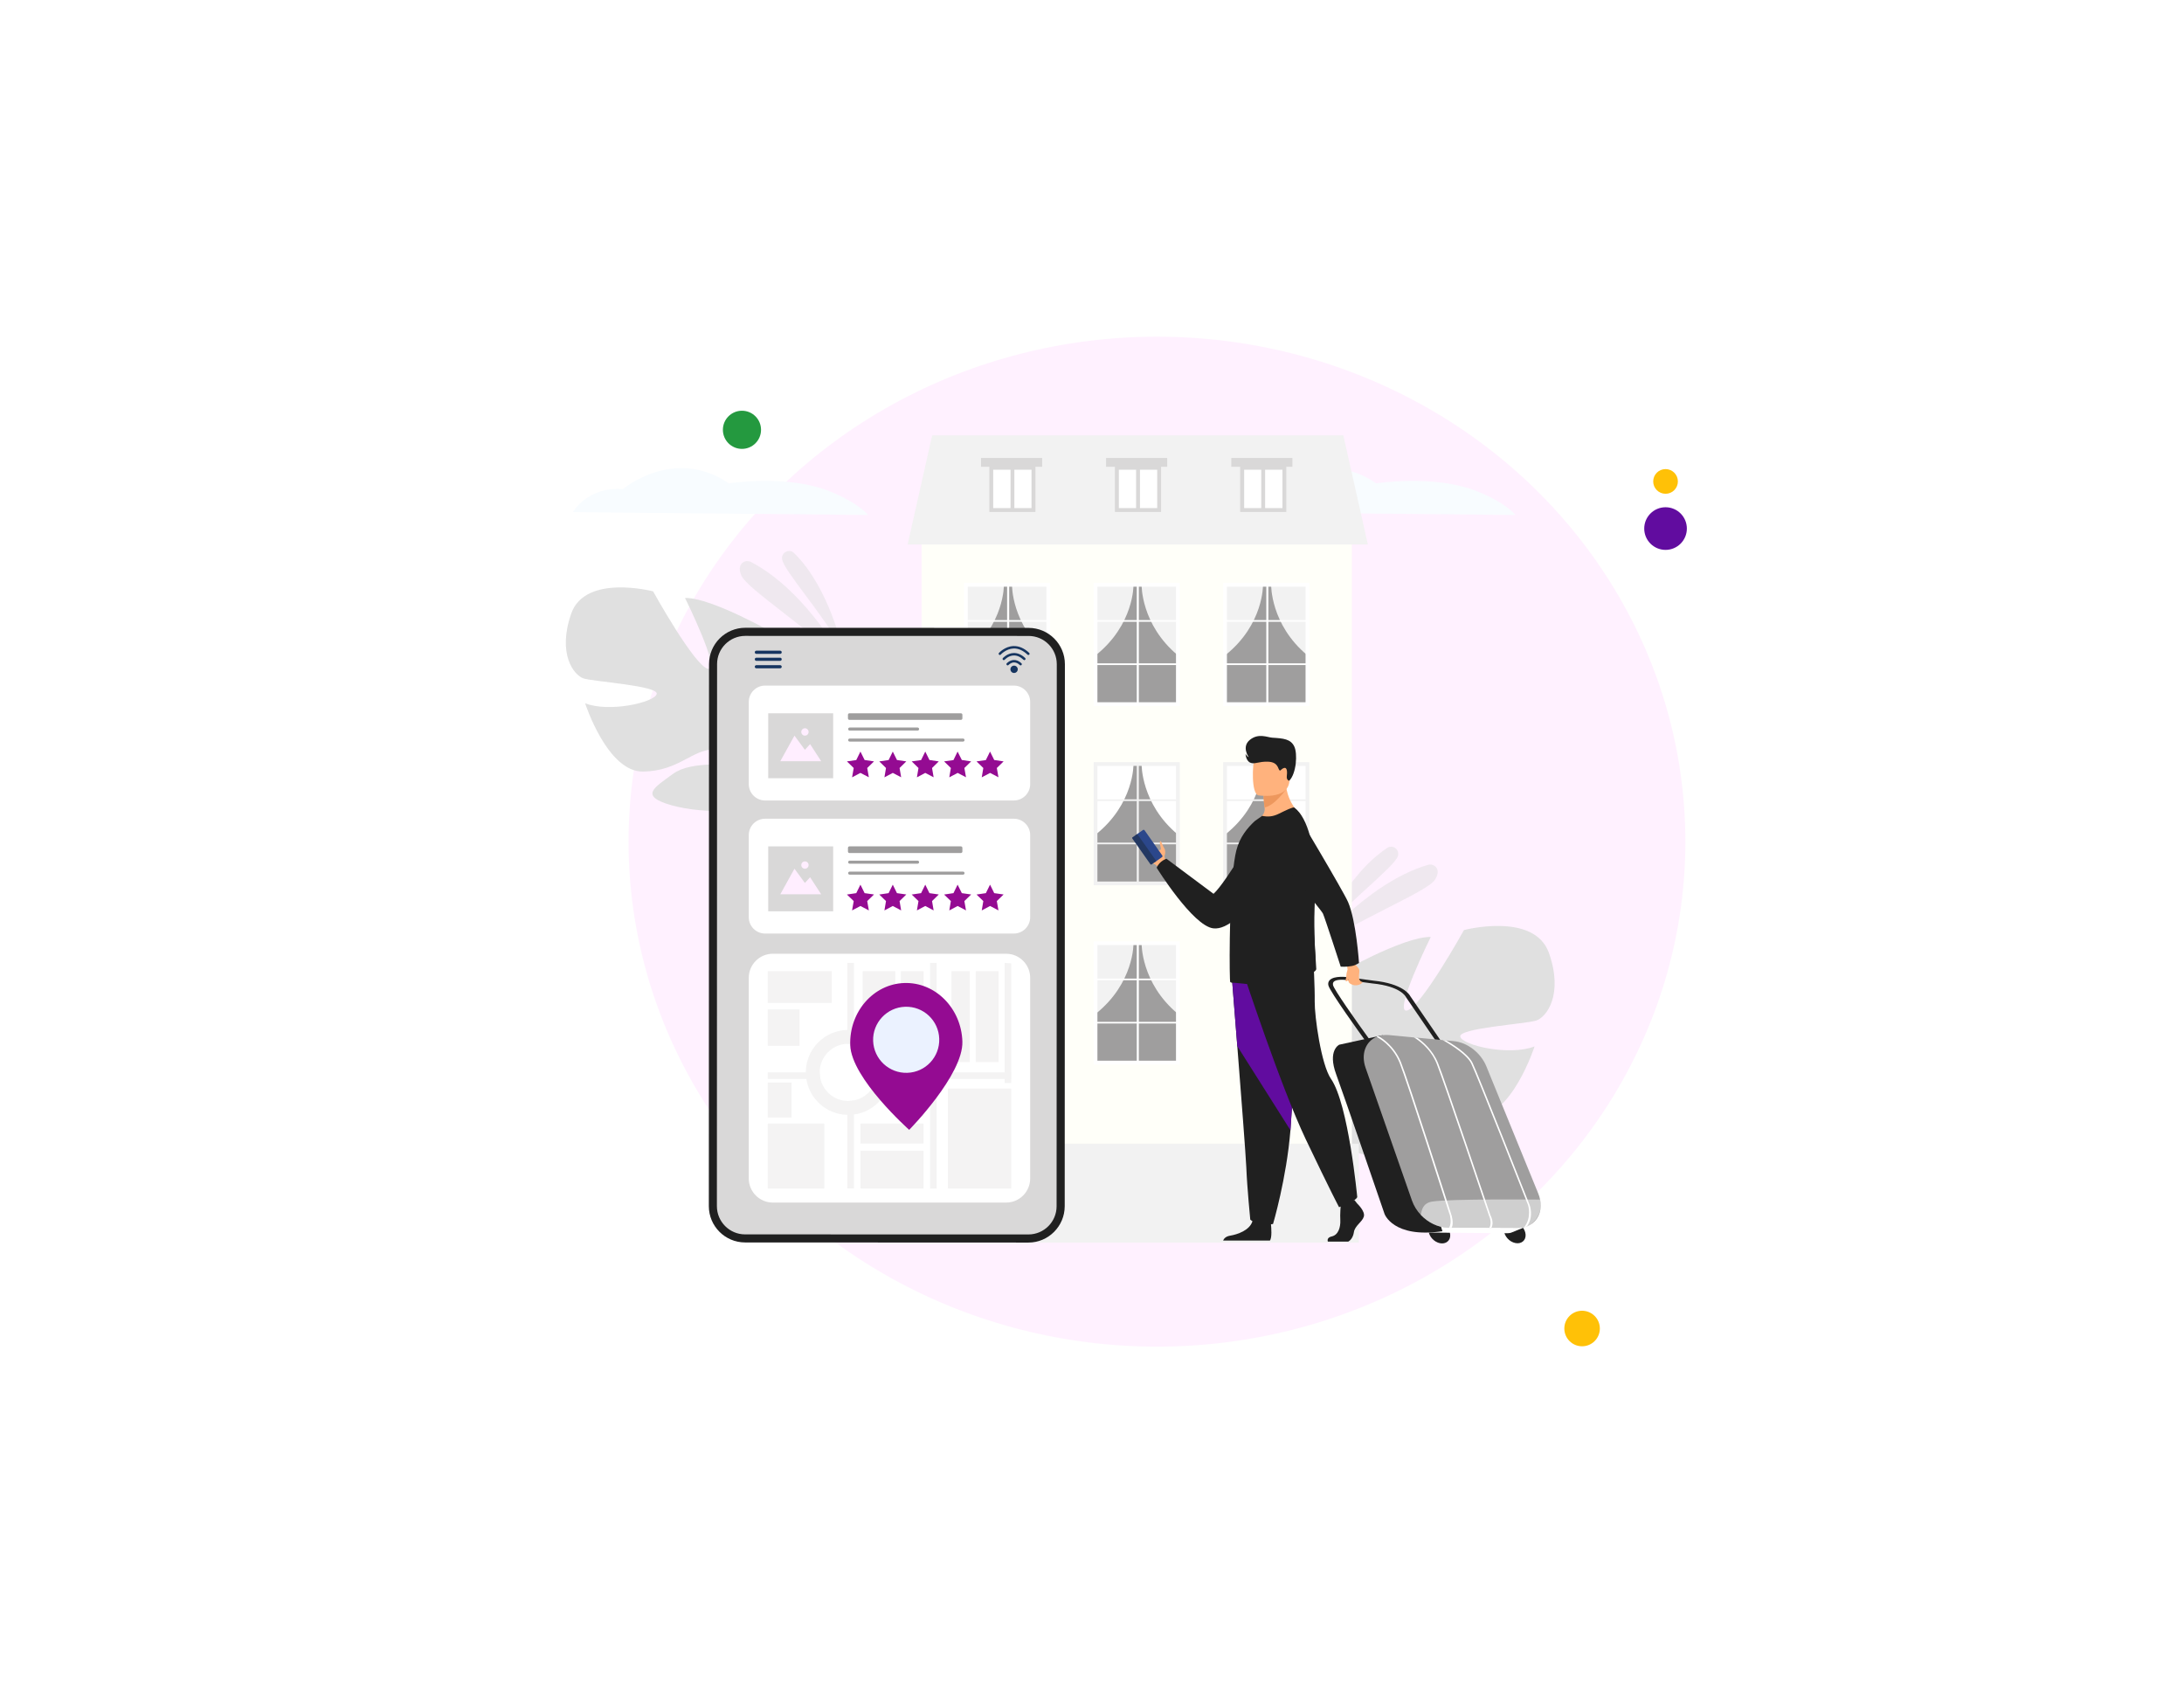 <svg width="584" height="450" viewBox="0 0 715 750" fill="none" xmlns="http://www.w3.org/2000/svg">
  <g opacity="0.8" filter="url(#filter0_f_2740_19292)">
    <ellipse cx="386.449" cy="375" rx="235.5" ry="225" fill="#FFEEFF" />
  </g>
  <path
    d="M618.609 214.5C618.609 217.538 616.147 220 613.109 220C610.072 220 607.609 217.538 607.609 214.5C607.609 211.462 610.072 209 613.109 209C616.147 209 618.609 211.462 618.609 214.5Z"
    fill="#FFC107" />
  <path
    d="M622.609 235.5C622.609 240.747 618.356 245 613.109 245C607.863 245 603.609 240.747 603.609 235.5C603.609 230.253 607.863 226 613.109 226C618.356 226 622.609 230.253 622.609 235.5Z"
    fill="#610C9F" />
  <circle cx="575.916" cy="591.916" r="7.916" fill="#FFC107" />
  <circle cx="201.5" cy="191.5" r="8.5" fill="#24993F" />
  <mask id="mask0_2740_19292" style="mask-type:alpha" maskUnits="userSpaceOnUse" x="51" y="174" width="584"
    height="400">
    <rect x="51" y="174" width="584" height="400" fill="#D9D9D9" />
  </mask>
  <g mask="url(#mask0_2740_19292)">
    <path
      d="M414.691 228.183C414.691 228.183 421.253 216.654 436.994 217.923C436.994 217.923 459.836 198.698 484.191 215.358C484.191 215.358 510.085 211.226 529.255 218.949C542.054 224.079 546.266 229.452 546.266 229.452L414.691 228.183Z"
      fill="#F8FCFF" />
    <g opacity="0.5">
      <path
        d="M246.469 289.906C246.469 289.906 240.637 261.96 224.707 246.381C222.601 244.329 219.036 246.057 219.36 249C219.36 249.054 219.369 249.108 219.387 249.162C220.009 254.184 238.045 274.003 246.469 289.906Z"
        fill="#E0E0E0" />
    </g>
    <g opacity="0.5">
      <path
        d="M248.917 297.817C248.917 297.817 231.42 263.797 205.473 250.35C203.88 249.54 201.881 250.053 200.99 251.619C200.423 252.618 200.261 254.13 201.206 256.398C203.69 262.419 232.959 280.915 248.917 297.817Z"
        fill="#E0E0E0" />
    </g>
    <g opacity="0.5">
      <path
        d="M459.508 416.378C459.508 416.378 470.497 390.052 489.101 377.767C491.558 376.147 494.717 378.523 493.853 381.358C493.835 381.412 493.817 381.457 493.799 381.493C492.26 386.326 470.794 402.364 459.508 416.378Z"
        fill="#E0E0E0" />
    </g>
    <g opacity="0.5">
      <path
        d="M455.613 423.695C455.613 423.695 479.212 393.616 507.266 385.3C508.967 384.814 510.83 385.705 511.397 387.379C511.775 388.486 511.64 389.998 510.29 392.05C506.699 397.504 474.46 410.113 455.613 423.695Z"
        fill="#E0E0E0" />
    </g>
    <path
      d="M561.157 424.64C554.677 406.144 523.275 414.38 523.275 414.38C523.275 414.38 504.077 448.994 497.84 450.236C491.63 451.505 508.479 417.458 508.479 417.458C496.22 417.188 466.25 434.387 466.25 434.387C466.25 434.387 471.056 472.755 464.71 472.431C458.365 472.107 462.199 438.248 462.199 438.248C450.67 442.649 440.68 457.23 440.68 457.23C428.584 480.639 459.256 494.977 459.256 494.977C459.256 494.977 460.633 508.315 453.505 524.245C453.505 524.245 451.858 527.215 450.319 532.157L453.532 531.914C453.73 531.032 453.964 530.176 454.234 529.348C454.234 529.33 454.234 529.312 454.234 529.294C454.423 528.781 454.693 528.052 455.017 527.161C455.854 525.163 456.421 523.705 456.772 522.652C456.772 522.652 456.772 522.643 456.772 522.625C459.256 516.388 462.928 508.207 465.628 506.344C465.628 506.344 465.251 505.885 464.845 504.94C465.098 505.39 465.358 505.858 465.628 506.344C472.001 517.738 499.649 517.684 514.743 513.418C529.836 509.125 522.843 505.291 514.068 498.892C505.32 492.493 488.147 495.598 482.828 493.222C477.536 490.846 484.799 487.551 495.059 487.578C505.346 487.632 511.206 497.461 527.838 497.812C544.444 498.19 554.731 466.221 554.731 466.221C543.606 470.595 522.708 465.789 521.628 461.928C520.548 458.067 550.843 456.231 555.487 454.692C560.104 453.18 567.664 443.135 561.157 424.64Z"
      fill="#E0E0E0" />
    <path
      d="M125.422 273.355C131.686 255.562 161.9 263.473 161.9 263.473C161.9 263.473 180.368 296.792 186.363 297.98C192.357 299.195 176.129 266.416 176.129 266.416C187.956 266.146 216.765 282.724 216.765 282.724C216.765 282.724 212.148 319.661 218.25 319.337C224.38 319.04 220.68 286.45 220.68 286.45C231.778 290.689 241.39 304.703 241.39 304.703C253.054 327.221 223.516 341.019 223.516 341.019C223.516 341.019 222.192 353.871 229.051 369.207C229.051 369.207 230.644 372.069 232.129 376.822L229.024 376.606C228.826 375.742 228.601 374.914 228.349 374.122C228.349 374.104 228.349 374.086 228.349 374.068C228.16 373.581 227.917 372.879 227.593 372.015C226.783 370.098 226.243 368.694 225.919 367.668C223.516 361.647 219.978 353.79 217.386 351.981C217.386 351.981 217.764 351.522 218.142 350.631C217.908 351.063 217.656 351.513 217.386 351.981C211.257 362.943 184.635 362.889 170.108 358.785C155.582 354.654 162.305 350.982 170.756 344.799C179.18 338.643 195.705 341.64 200.808 339.372C205.938 337.077 198.945 333.891 189.036 333.918C179.153 333.972 173.51 343.449 157.526 343.773C141.514 344.124 131.605 313.343 131.605 313.343C142.325 317.555 162.44 312.965 163.493 309.239C164.519 305.513 135.358 303.731 130.903 302.273C126.448 300.788 119.185 291.148 125.422 273.355Z"
      fill="#E0E0E0" />
    <path d="M473.306 553.622H281.574V231.342H473.306V553.622Z" fill="#FFFFF9" />
    <path d="M453.53 313.721H416.809V260.53H453.53V313.721Z" fill="#9F9E9E" />
    <path d="M433.711 260.53C433.711 260.53 434.116 278.269 416.809 292.012V260.53H433.711Z" fill="#F2F2F2" />
    <path d="M437.341 260.53C437.341 260.53 436.963 278.269 453.541 292.013V260.53H437.341Z" fill="#F2F2F2" />
    <path d="M436.098 313.721H435.18V260.53H436.098V313.721Z" fill="white" />
    <path d="M453.53 277.027H416.809V276.271H453.53V277.027Z" fill="white" />
    <path d="M453.53 296.306H416.809V295.55H453.53V296.306Z" fill="white" />
    <path fill-rule="evenodd" clip-rule="evenodd"
      d="M454.348 314.558H415.953V259.693H454.348V314.558ZM417.627 312.884H452.674V261.394H417.627V312.884Z"
      fill="white" />
    <path d="M395.788 313.721H359.094V260.53H395.788V313.721Z" fill="#9F9E9E" />
    <path d="M375.996 260.53C375.996 260.53 376.374 278.269 359.094 292.013V260.53H375.996Z" fill="#F2F2F2" />
    <path d="M379.606 260.53C379.606 260.53 379.228 278.269 395.807 292.013V260.53H379.606Z" fill="#F2F2F2" />
    <path d="M378.367 313.721H377.449V260.53H378.367V313.721Z" fill="white" />
    <path d="M395.815 277.027H359.094V276.271H395.815V277.027Z" fill="white" />
    <path d="M395.815 296.305H359.094V295.549H395.815V296.305Z" fill="white" />
    <path fill-rule="evenodd" clip-rule="evenodd"
      d="M396.606 314.558H358.238V259.693H396.606V314.558ZM359.912 312.884H394.932V261.394H359.912V312.884Z"
      fill="white" />
    <path d="M338.033 313.721H301.312V260.53H338.033V313.721Z" fill="#9F9E9E" />
    <path d="M318.242 260.53C318.242 260.53 318.62 278.269 301.312 292.013V260.53H318.242Z" fill="#F2F2F2" />
    <path d="M321.848 260.53C321.848 260.53 321.47 278.269 338.022 292.013V260.53H321.848Z" fill="#F2F2F2" />
    <path d="M320.59 313.721H319.672V260.53H320.59V313.721Z" fill="white" />
    <path d="M338.033 277.027H301.312V276.271H338.033V277.027Z" fill="white" />
    <path d="M338.033 296.305H301.312V295.549H338.033V296.305Z" fill="white" />
    <path fill-rule="evenodd" clip-rule="evenodd"
      d="M338.852 314.558H300.457V259.693H338.852V314.558ZM302.131 312.884H337.178V261.394H302.131V312.884Z"
      fill="white" />
    <path d="M453.53 393.589H416.809V340.397H453.53V393.589Z" fill="#9F9E9E" />
    <path d="M433.711 340.397C433.711 340.397 434.116 358.137 416.809 371.88V340.397H433.711Z" fill="white" />
    <path d="M437.341 340.397C437.341 340.397 436.963 358.137 453.541 371.88V340.397H437.341Z" fill="white" />
    <path d="M436.098 393.589H435.18V340.397H436.098V393.589Z" fill="#F2F2F2" />
    <path d="M453.53 356.895H416.809V356.139H453.53V356.895Z" fill="#F2F2F2" />
    <path d="M453.53 376.173H416.809V375.417H453.53V376.173Z" fill="#F2F2F2" />
    <path fill-rule="evenodd" clip-rule="evenodd"
      d="M454.348 394.426H415.953V339.56H454.348V394.426ZM417.627 392.752H452.674V341.234H417.627V392.752Z"
      fill="#F2F2F2" />
    <path d="M395.788 393.589H359.094V340.397H395.788V393.589Z" fill="#9F9E9E" />
    <path d="M375.996 340.397C375.996 340.397 376.374 358.137 359.094 371.88V340.397H375.996Z" fill="white" />
    <path d="M379.606 340.397C379.606 340.397 379.228 358.137 395.807 371.88V340.397H379.606Z" fill="white" />
    <path d="M378.367 393.589H377.449V340.397H378.367V393.589Z" fill="#F2F2F2" />
    <path d="M395.815 356.895H359.094V356.139H395.815V356.895Z" fill="#F2F2F2" />
    <path d="M395.815 376.173H359.094V375.417H395.815V376.173Z" fill="#F2F2F2" />
    <path fill-rule="evenodd" clip-rule="evenodd"
      d="M396.606 394.426H358.238V339.56H396.606V394.426ZM359.912 392.752H394.932V341.234H359.912V392.752Z"
      fill="#F2F2F2" />
    <path d="M338.033 393.589H301.312V340.397H338.033V393.589Z" fill="#9F9E9E" />
    <path d="M318.242 340.397C318.242 340.397 318.62 358.137 301.312 371.88V340.397H318.242Z" fill="white" />
    <path d="M321.848 340.397C321.848 340.397 321.47 358.137 338.022 371.88V340.397H321.848Z" fill="white" />
    <path d="M320.59 393.589H319.672V340.397H320.59V393.589Z" fill="#F2F2F2" />
    <path d="M338.033 356.895H301.312V356.139H338.033V356.895Z" fill="#F2F2F2" />
    <path d="M338.033 376.173H301.312V375.417H338.033V376.173Z" fill="#F2F2F2" />
    <path fill-rule="evenodd" clip-rule="evenodd"
      d="M338.852 394.426H300.457V339.56H338.852V394.426ZM302.131 392.752H337.178V341.235H302.131V392.752Z"
      fill="#F2F2F2" />
    <path d="M395.788 473.43H359.094V420.266H395.788V473.43Z" fill="#9F9E9E" />
    <path d="M375.996 420.266C375.996 420.266 376.374 437.978 359.094 451.749V420.266H375.996Z" fill="#F2F2F2" />
    <path d="M379.606 420.266C379.606 420.266 379.228 437.978 395.807 451.749V420.266H379.606Z" fill="#F2F2F2" />
    <path d="M378.367 473.457H377.449V420.266H378.367V473.457Z" fill="white" />
    <path d="M395.815 436.736H359.094V436.007H395.815V436.736Z" fill="white" />
    <path d="M395.815 456.015H359.094V455.286H395.815V456.015Z" fill="white" />
    <path fill-rule="evenodd" clip-rule="evenodd"
      d="M396.606 474.267H358.238V419.429H396.606V474.267ZM359.912 472.593H394.932V421.076H359.912V472.593Z"
      fill="white" />
    <path d="M338.033 473.43H301.312V420.266H338.033V473.43Z" fill="#AFCDFB" />
    <path d="M318.242 420.266C318.242 420.266 318.62 437.978 301.312 451.749V420.266H318.242Z" fill="#D9EAFF" />
    <path d="M321.848 420.266C321.848 420.266 321.47 437.978 338.022 451.749V420.266H321.848Z" fill="#D9EAFF" />
    <path d="M320.59 473.457H319.672V420.266H320.59V473.457Z" fill="white" />
    <path d="M338.033 436.736H301.312V436.007H338.033V436.736Z" fill="white" />
    <path d="M338.033 456.015H301.312V455.286H338.033V456.015Z" fill="white" />
    <path fill-rule="evenodd" clip-rule="evenodd"
      d="M338.852 474.267H300.457V419.429H338.852V474.267ZM302.131 472.593H337.178V421.076H302.131V472.593Z"
      fill="white" />
    <path d="M476.426 553.622H279.43V509.557H476.426V553.622Z" fill="#F2F2F2" />
    <path
      d="M343.62 295.928L343.539 537.449C343.539 545.387 337.085 551.813 329.174 551.813L202.892 551.759C194.981 551.759 188.528 545.333 188.555 537.395L188.636 295.874C188.636 287.935 195.062 281.509 203 281.509L329.255 281.563C337.193 281.563 343.62 287.989 343.62 295.928Z"
      fill="#D9D8D8" />
    <path fill-rule="evenodd" clip-rule="evenodd"
      d="M329.167 553.622L202.885 553.568C193.974 553.568 186.738 546.305 186.738 537.395L186.819 295.874C186.819 286.963 194.082 279.7 202.993 279.7L329.248 279.754C338.158 279.754 345.421 287.017 345.421 295.928L345.34 537.449C345.313 546.359 338.077 553.622 329.167 553.622ZM202.993 283.318C196.054 283.318 190.41 288.934 190.41 295.874L190.329 537.395C190.329 544.334 195.973 549.977 202.885 549.977L329.167 550.004C336.079 550.004 341.722 544.388 341.722 537.449L341.803 295.928C341.803 288.988 336.187 283.345 329.248 283.345L202.993 283.318Z"
      fill="#202020" />
    <path
      d="M329.949 435.683V525.055C329.949 530.995 325.143 535.801 319.23 535.801H215.251C209.337 535.801 204.531 530.995 204.531 525.055V435.683C204.531 429.743 209.337 424.937 215.251 424.937H319.23C320.013 424.937 320.769 425.045 321.498 425.18C326.331 426.233 329.949 430.526 329.949 435.683Z"
      fill="white" />
    <path
      d="M322.659 415.945H211.821C207.798 415.945 204.531 412.678 204.531 408.655V372.069C204.531 368.046 207.798 364.779 211.821 364.779H322.659C326.682 364.779 329.949 368.046 329.949 372.069V408.655C329.949 412.678 326.682 415.945 322.659 415.945Z"
      fill="white" />
    <path
      d="M279.771 384.814H249.503C249.125 384.814 248.828 384.517 248.828 384.139C248.828 383.761 249.125 383.464 249.503 383.464H279.771C280.149 383.464 280.446 383.761 280.446 384.139C280.446 384.517 280.149 384.814 279.771 384.814Z"
      fill="#9F9E9E" />
    <path
      d="M300.021 389.701H249.503C249.125 389.701 248.828 389.404 248.828 389.026C248.828 388.648 249.125 388.351 249.503 388.351H300.021C300.399 388.351 300.696 388.648 300.696 389.026C300.696 389.404 300.399 389.701 300.021 389.701Z"
      fill="#9F9E9E" />
    <path d="M242.144 406.036H213.199V377.092H242.144V406.036Z" fill="#D9D8D8" />
    <path d="M218.582 398.449L224.9 387.055L229.544 393.4L231.866 390.862L236.807 398.449H218.582Z" fill="#FFEEFF" />
    <path
      d="M227.934 385.408C227.934 384.516 228.663 383.787 229.554 383.787C230.472 383.787 231.201 384.516 231.201 385.408C231.201 386.326 230.472 387.055 229.554 387.055C228.663 387.055 227.934 386.326 227.934 385.408Z"
      fill="#FFEEFF" />
    <path
      d="M299.064 380.062H249.409C249.031 380.062 248.734 379.765 248.734 379.387V377.767C248.734 377.389 249.031 377.092 249.409 377.092H299.064C299.442 377.092 299.739 377.389 299.739 377.767V379.387C299.739 379.765 299.442 380.062 299.064 380.062Z"
      fill="#9F9E9E" />
    <path
      d="M256.162 397.936L260.347 398.53L257.323 401.473L258.052 405.631L254.298 403.66L250.572 405.631L251.301 401.473L248.277 398.557L252.435 397.936L254.298 394.156L256.162 397.936Z"
      fill="#940B92" />
    <path
      d="M270.579 397.936L274.738 398.53L271.741 401.473L272.443 405.631L268.716 403.66L264.99 405.631L265.692 401.473L262.695 398.557L266.853 397.936L268.716 394.156L270.579 397.936Z"
      fill="#940B92" />
    <path
      d="M285.056 397.936L289.214 398.53L286.217 401.473L286.919 405.631L283.193 403.66L279.467 405.631L280.169 401.473L277.145 398.557L281.33 397.936L283.193 394.156L285.056 397.936Z"
      fill="#940B92" />
    <path
      d="M299.489 397.936L303.647 398.53L300.623 401.473L301.352 405.631L297.626 403.66L293.9 405.631L294.602 401.473L291.578 398.557L295.763 397.936L297.599 394.156L299.489 397.936Z"
      fill="#940B92" />
    <path
      d="M313.923 397.936L318.108 398.53L315.084 401.473L315.813 405.631L312.087 403.66L308.361 405.631L309.063 401.473L306.039 398.557L310.197 397.936L312.06 394.156L313.923 397.936Z"
      fill="#940B92" />
    <path
      d="M322.659 356.652H211.821C207.798 356.652 204.531 353.385 204.531 349.362V312.749C204.531 308.726 207.798 305.459 211.821 305.459H322.659C326.682 305.459 329.949 308.726 329.949 312.749V349.362C329.949 353.385 326.682 356.652 322.659 356.652Z"
      fill="white" />
    <path
      d="M279.771 325.52H249.503C249.125 325.52 248.828 325.196 248.828 324.845C248.828 324.467 249.125 324.143 249.503 324.143H279.771C280.149 324.143 280.446 324.467 280.446 324.845C280.446 325.196 280.149 325.52 279.771 325.52Z"
      fill="#9F9E9E" />
    <path
      d="M300.021 330.408H249.503C249.125 330.408 248.828 330.111 248.828 329.733C248.828 329.355 249.125 329.058 249.503 329.058H300.021C300.399 329.058 300.696 329.355 300.696 329.733C300.696 330.111 300.399 330.408 300.021 330.408Z"
      fill="#9F9E9E" />
    <path d="M242.144 346.743H213.199V317.798H242.144V346.743Z" fill="#D9D8D8" />
    <path d="M218.582 339.155L224.9 327.761L229.544 334.079L231.866 331.541L236.807 339.155H218.582Z" fill="#FFEEFF" />
    <path
      d="M227.934 326.114C227.934 325.223 228.663 324.467 229.554 324.467C230.472 324.467 231.201 325.223 231.201 326.114C231.201 327.032 230.472 327.761 229.554 327.761C228.663 327.761 227.934 327.032 227.934 326.114Z"
      fill="#FFEEFF" />
    <path
      d="M299.064 320.741H249.409C249.031 320.741 248.734 320.444 248.734 320.066V318.473C248.734 318.095 249.031 317.798 249.409 317.798H299.064C299.442 317.798 299.739 318.095 299.739 318.473V320.066C299.739 320.444 299.442 320.741 299.064 320.741Z"
      fill="#9F9E9E" />
    <path
      d="M256.162 338.615L260.347 339.236L257.323 342.18L258.052 346.311L254.298 344.367L250.572 346.338L251.301 342.18L248.277 339.236L252.435 338.642L254.298 334.862L256.162 338.615Z"
      fill="#940B92" />
    <path
      d="M270.579 338.615L274.738 339.236L271.741 342.18L272.443 346.311L268.716 344.367L264.99 346.338L265.692 342.18L262.695 339.236L266.853 338.642L268.716 334.862L270.579 338.615Z"
      fill="#940B92" />
    <path
      d="M285.056 338.615L289.214 339.236L286.217 342.18L286.919 346.311L283.193 344.367L279.467 346.338L280.169 342.18L277.145 339.236L281.33 338.642L283.193 334.862L285.056 338.615Z"
      fill="#940B92" />
    <path
      d="M299.489 338.615L303.647 339.236L300.623 342.18L301.352 346.311L297.626 344.367L293.9 346.338L294.602 342.18L291.578 339.236L295.763 338.642L297.599 334.862L299.489 338.615Z"
      fill="#940B92" />
    <path
      d="M313.923 338.615L318.108 339.236L315.084 342.18L315.813 346.311L312.087 344.367L308.361 346.338L309.063 342.18L306.039 339.236L310.197 338.642L312.06 334.862L313.923 338.615Z"
      fill="#940B92" />
    <g opacity="0.3">
      <path fill-rule="evenodd" clip-rule="evenodd"
        d="M267.835 477.804C267.835 478.794 267.754 479.775 267.592 480.747C266.323 488.982 259.708 495.463 251.419 496.57C250.591 496.678 249.745 496.732 248.881 496.732C248.755 496.732 248.62 496.732 248.476 496.732C239.214 496.543 231.573 489.657 230.196 480.747C230.034 479.775 229.953 478.794 229.953 477.804C229.953 467.49 238.215 459.093 248.476 458.877C248.62 458.859 248.755 458.85 248.881 458.85C249.745 458.85 250.591 458.913 251.419 459.039C260.68 460.254 267.835 468.192 267.835 477.804ZM261.301 480.747C261.535 479.793 261.652 478.812 261.652 477.804C261.652 471.621 257.251 466.464 251.419 465.303C250.609 465.123 249.763 465.033 248.881 465.033C248.755 465.033 248.62 465.042 248.476 465.06C241.617 465.276 236.136 470.892 236.136 477.804C236.136 478.812 236.253 479.793 236.487 480.747C237.783 486.228 242.643 490.359 248.476 490.548C248.62 490.548 248.755 490.548 248.881 490.548C249.763 490.548 250.609 490.467 251.419 490.305C256.306 489.333 260.167 485.553 261.301 480.747Z"
        fill="#D9D8D8" />
      <path d="M236.124 477.804C236.124 478.812 236.241 479.793 236.475 480.747H212.984V477.804H236.124Z"
        fill="#D9D8D8" />
      <path d="M321.473 477.804V480.747H261.262C261.496 479.793 261.613 478.812 261.613 477.804H321.473Z"
        fill="#D9D8D8" />
      <path
        d="M251.404 428.987V465.303C250.594 465.123 249.748 465.033 248.866 465.033C248.74 465.033 248.605 465.042 248.461 465.06V428.987H251.404Z"
        fill="#D9D8D8" />
      <path
        d="M251.404 490.305V529.537H248.461V490.548C248.605 490.548 248.74 490.548 248.866 490.548C249.748 490.548 250.594 490.467 251.404 490.305Z"
        fill="#D9D8D8" />
      <path d="M318.559 428.987V479.802V482.556H321.502V479.802V429.23L318.559 428.987Z" fill="#D9D8D8" />
      <path d="M288.267 428.987V529.537H285.324V428.987H288.267Z" fill="#D9D8D8" />
      <path d="M269.831 455.312H255.277V432.713H269.831V455.312Z" fill="#D9D8D8" />
      <path d="M227.16 465.951H212.984V449.723H227.16V465.951Z" fill="#D9D8D8" />
      <path d="M241.524 446.888H212.984V432.713H241.524V446.888Z" fill="#D9D8D8" />
      <path d="M282.445 446.753H272.293V432.713H282.445V446.753Z" fill="#D9D8D8" />
      <path d="M282.445 473.187H272.293V449.723H282.445V473.187Z" fill="#D9D8D8" />
      <path d="M282.445 497.407H272.293V483.528H282.445V497.407Z" fill="#D9D8D8" />
      <path d="M303.036 473.187H294.828V432.713H303.036V473.187Z" fill="#D9D8D8" />
      <path d="M315.871 473.187H305.691V432.713H315.871V473.187Z" fill="#D9D8D8" />
      <path d="M321.505 529.537H293.289V485.013H321.505V529.537Z" fill="#D9D8D8" />
      <path d="M282.413 529.537H254.332V512.689H282.413V529.537Z" fill="#D9D8D8" />
      <path d="M282.413 509.53H254.332V500.593H282.413V509.53Z" fill="#D9D8D8" />
      <path d="M238.203 529.537H212.984V500.593H238.203V529.537Z" fill="#D9D8D8" />
      <path d="M223.623 497.92H212.984V482.313H223.623V497.92Z" fill="#D9D8D8" />
    </g>
    <path d="M480.452 242.601H275.328L286.263 194H469.517L480.452 242.601Z" fill="#F2F2F2" />
    <path d="M331.468 227.238H312.648V208.419H331.468V227.238Z" fill="white" />
    <path fill-rule="evenodd" clip-rule="evenodd"
      d="M332.298 207.555V228.102H311.75V207.555H332.298ZM330.542 209.283H313.478V226.374H330.542V209.283Z"
      fill="#D9D8D8" />
    <path d="M321.195 227.238V208.419H322.896V227.238H321.195Z" fill="#D9D8D8" />
    <path d="M335.287 207.987H308.043V204.045H335.287V207.987Z" fill="#D9D8D8" />
    <path d="M387.421 227.238H368.629V208.419H387.421V227.238Z" fill="white" />
    <path fill-rule="evenodd" clip-rule="evenodd"
      d="M388.285 207.555V228.102H367.711V207.555H388.285ZM386.557 209.283H369.466V226.374H386.557V209.283Z"
      fill="#D9D8D8" />
    <path d="M377.156 227.238V208.419H378.884V227.238H377.156Z" fill="#D9D8D8" />
    <path d="M391.021 207.987H363.777V204.045H391.021V207.987Z" fill="#D9D8D8" />
    <path d="M443.183 227.238H424.391V208.419H443.183V227.238Z" fill="white" />
    <path fill-rule="evenodd" clip-rule="evenodd"
      d="M444.106 207.555V228.102H423.531V207.555H444.106ZM442.378 209.283H425.313V226.374H442.378V209.283Z"
      fill="#D9D8D8" />
    <path d="M432.93 227.238V208.418H434.658V227.238H432.93Z" fill="#D9D8D8" />
    <path d="M446.822 207.987H419.578V204.044H446.822V207.987Z" fill="#D9D8D8" />
    <path
      d="M380.146 378.334C381.118 380.872 382.738 383.842 384.466 384.571C386.437 385.408 387.247 386.596 387.247 386.596L388.813 385.678L390.703 384.571C390.703 384.571 390.676 384.355 390.568 384.031C390.487 383.68 390.352 383.221 390.136 382.681C390.136 382.681 389.569 381.952 389.92 381.007C390.271 380.089 390.217 378.631 389.596 377.767C389.002 376.876 388.408 374.716 388.057 374.77C387.166 374.932 388.489 377.902 388.111 378.469C387.76 378.955 387.328 378.793 387.247 378.739C384.763 377.659 381.766 371.8 380.443 372.583C379.957 372.88 379.768 377.254 380.146 378.334Z"
      fill="#FFB27D" />
    <path
      d="M388.711 381.871L385.633 384.058C385.417 384.22 385.093 384.166 384.958 383.95L377.02 372.637C376.858 372.421 376.912 372.124 377.128 371.962L380.233 369.801C380.449 369.639 380.746 369.693 380.908 369.909L388.846 381.196C388.981 381.412 388.954 381.736 388.711 381.871Z"
      fill="#2B478B" />
    <path
      d="M385.851 383.869L384.042 385.165C383.88 385.273 383.637 385.219 383.529 385.057L375.455 373.582C375.347 373.42 375.374 373.177 375.536 373.069L377.372 371.772C377.534 371.664 377.75 371.718 377.885 371.88L385.959 383.356C386.067 383.518 386.04 383.761 385.851 383.869Z"
      fill="#233862" />
    <path
      d="M433.151 365.67C433.151 365.67 417.382 393.184 411.658 398.233L390.679 382.6C390.679 382.6 387.628 383.545 386.305 386.596C386.305 386.596 402.424 412.571 411.577 413.624C424.079 415.109 441.737 382.546 441.737 382.546L433.151 365.67Z"
      fill="#202020" />
    <path
      d="M462.601 553.19H471.701C472.862 552.569 473.888 551.138 474.212 549.005C474.644 546.062 477.938 544.469 478.64 542.066C479.369 539.663 475.724 536.288 475.724 536.288L475.103 535.505L474.482 534.695L468.433 536.126C468.433 536.126 468.271 537.557 468.19 539.393C468.109 540.716 468.082 542.255 468.163 543.578C468.325 546.791 467.272 550.22 464.41 550.868C462.304 551.327 462.412 552.569 462.601 553.19Z"
      fill="#202020" />
    <path
      d="M415.938 552.731H436.782C437.781 551.489 437.403 546.98 437.268 545.522C437.214 545.225 437.214 545.036 437.214 545.036C437.214 545.036 430.086 539.366 429.114 543.713C429.078 543.857 429.042 543.992 429.006 544.118C427.764 548.195 422.256 550.031 419.07 550.544C416.991 550.895 416.235 551.975 415.938 552.731Z"
      fill="#202020" />
    <path
      d="M419.906 436.439C419.906 436.439 420.986 449.913 422.255 466.113C423.983 488.119 426.062 515.146 426.278 520.276C426.629 529.16 428.033 543.389 428.033 543.389C428.033 543.389 431.436 546.764 438.186 545.333C438.186 545.333 444.207 525.029 445.935 503.563C445.953 503.203 445.98 502.843 446.016 502.483C447.609 480.612 450.093 434.549 450.093 434.549L419.906 436.439Z"
      fill="#202020" />
    <path
      d="M419.906 436.439C419.906 436.439 420.986 449.913 422.255 466.113L445.935 503.563C445.953 503.203 445.98 502.843 446.016 502.483C447.609 480.612 450.093 434.549 450.093 434.549L419.906 436.439Z"
      fill="#610C9F" />
    <path
      d="M425.215 434.225C425.215 434.225 441.55 484.042 452.782 507.64C464.042 531.239 467.606 537.854 467.606 537.854C467.606 537.854 474.95 535.343 475.706 533.372C475.706 533.372 471.818 491.953 464.015 480.693C459.614 474.348 456.671 452.694 456.752 446.295C456.86 439.868 456.131 427.151 456.131 427.151L425.215 434.225Z"
      fill="#202020" />
    <path
      d="M429.699 366.859C437.313 369.262 450.49 362.781 450.49 362.781C450.49 362.781 443.47 357.516 443.848 346.581L437.961 351.306L433.965 354.546C433.965 354.546 433.965 356.436 434.397 359.757C434.415 359.775 434.424 359.784 434.424 359.784C434.64 361.458 433.965 363.105 432.615 364.131C430.752 365.536 429.699 366.859 429.699 366.859Z"
      fill="#FFB27D" />
    <path
      d="M433.969 354.546C433.969 354.546 433.969 356.436 434.401 359.757C438.829 359.001 443.851 351.846 443.851 351.846C441.61 351.198 439.639 351.09 437.965 351.306L433.969 354.546Z"
      fill="#ED975D" />
    <path
      d="M431.633 354.357C431.633 354.357 444.215 356.436 445.403 348.606C446.564 340.749 448.994 335.727 441.029 334.08C433.037 332.406 431.039 335.16 429.986 337.698C428.96 340.209 428.42 353.601 431.633 354.357Z"
      fill="#FFB27D" />
    <path
      d="M419.107 437.546C419.35 437.735 419.593 437.843 419.917 437.843C422.752 437.816 431.095 439.409 438.142 438.68C444.083 438.113 449.348 436.358 454.991 433.82C455.747 433.469 457.475 432.551 457.448 431.714C457.421 430.796 457.313 429.473 457.205 427.799C456.8 421.967 456.125 411.923 456.8 400.366C456.908 398.206 456.971 396.073 456.989 393.967C457.043 378.28 453.938 364.482 447.674 359.811C447.161 359.433 443.867 361.026 440.87 362.511C438.088 363.888 435.955 364.023 433.309 363.51L430.042 365.832C426.856 368.803 423.346 372.853 421.807 378.982C420.511 384.193 419.755 393.616 419.35 403.363C419.134 407.792 418.999 412.247 418.945 416.486V416.621C418.918 417.053 418.918 417.512 418.918 417.917C418.756 428.798 418.918 437.384 419.107 437.546Z"
      fill="#202020" />
    <path
      d="M457.187 427.799C456.782 421.967 456.107 411.923 456.782 400.366C456.89 398.206 456.953 396.073 456.971 393.967C454.352 387.649 452.246 383.059 452.246 383.059H445.684C445.684 383.059 440.878 415.919 457.187 427.799Z"
      fill="#202020" />
    <path
      d="M445.397 347.85C445.397 347.85 444.101 347.634 444.317 345.852C444.533 344.07 444.533 341.748 443.075 342.18C441.644 342.612 441.563 343.773 440.969 343.098C440.375 342.423 440.375 339.588 436.055 339.372C431.762 339.183 430.034 340.668 428.036 339.804C426.038 338.913 425.93 335.889 425.93 335.889C425.93 335.889 426.497 336.969 427.334 337.32C427.334 337.32 424.013 332.757 427.874 329.625C431.735 326.519 435.677 328.545 437.891 328.68C442.832 328.977 445.991 329.274 447.611 332.514C449.231 335.754 448.556 344.745 445.397 347.85Z"
      fill="#202020" />
    <path
      d="M541.116 547.25C540.738 549.68 542.547 552.515 545.193 553.541C547.84 554.594 550.324 553.46 550.702 551.003C551.08 548.573 549.27 545.738 546.624 544.712C543.978 543.659 541.521 544.793 541.116 547.25Z"
      fill="#202020" />
    <path
      d="M507.525 547.304C507.12 549.761 508.956 552.569 511.602 553.622C514.248 554.648 516.705 553.514 517.11 551.084C517.488 548.627 515.679 545.819 513.033 544.766C510.387 543.74 507.903 544.874 507.525 547.304Z"
      fill="#202020" />
    <path
      d="M550.638 546.629L544.617 549.086C543.996 549.356 543.321 549.464 542.619 549.464L504.71 549.14L498.797 542.147L550.638 546.629Z"
      fill="white" />
    <path
      d="M511.875 465.438L497.375 444.215V444.161C497.267 443.972 494.972 439.436 482.687 438.194H482.633L472.535 436.844C471.212 436.601 467.458 436.169 465.757 437.033C465.028 437.411 464.731 438.032 464.92 438.923C465.244 440.705 474.884 454.476 481.283 463.278L479.366 463.764C477.719 461.496 463.3 441.542 462.841 439.004C462.571 437.681 463.111 436.682 464.38 436.007C467.134 434.603 472.4 435.467 472.967 435.575L482.93 436.925C496.16 438.248 499.076 443.27 499.346 443.837L513.819 464.979L511.875 465.438Z"
      fill="#202020" />
    <path
      d="M487.024 461.226L467.691 465.465C467.691 465.465 462.372 467.949 466.314 478.641C469.77 488.037 487.861 540.824 487.861 540.824C487.861 540.824 491.641 551.813 513.673 548.573L487.024 461.226Z"
      fill="#202020" />
    <path
      d="M479.434 475.779L500.089 534.883C500.926 537.26 502.303 539.474 504.058 541.31C507.298 544.712 511.727 546.926 516.074 546.953L535.028 547.034H535.487L547.34 547.088C548.555 547.088 549.663 546.926 550.662 546.629C550.896 546.557 551.13 546.476 551.364 546.386C555.117 544.982 557.385 541.553 557.466 537.341C557.52 535.559 557.142 533.614 556.332 531.643L533.246 475.104C530.762 469.056 524.795 464.439 518.72 463.872L515.291 463.548L514.481 463.494L513.806 463.413L502.357 462.333L500.926 462.225L489.883 461.172C488.155 461.01 486.562 461.199 485.158 461.658C485.068 461.676 484.978 461.703 484.888 461.739L484.321 461.955C479.515 464.007 477.247 469.515 479.434 475.779Z"
      fill="#9F9E9E" />
    <g opacity="0.5">
      <path
        d="M504.062 541.31C507.303 544.712 511.731 546.926 516.078 546.953L535.032 547.034H535.491L547.345 547.088C548.56 547.088 549.667 546.926 550.666 546.629C550.9 546.557 551.134 546.476 551.368 546.386C555.121 544.982 558.523 539.879 557.2 534.478C557.2 534.478 517.077 534.046 509.031 535.37C504.9 536.072 504.414 539.177 504.062 541.31Z"
        fill="white" />
    </g>
    <path
      d="M513.793 463.413C513.874 463.467 524.053 468.948 526.456 473.754C528.913 478.695 551.648 536.396 551.864 536.99C551.891 537.044 553.538 542.606 550.082 546.791L550.649 546.629C550.883 546.557 551.117 546.476 551.351 546.386C554.483 542.066 552.62 537.098 552.539 536.882C551.621 534.506 529.561 478.56 527.104 473.565C524.917 469.218 517.627 464.871 515.278 463.548L514.468 463.494L513.793 463.413Z"
      fill="white" />
    <path
      d="M500.949 462.225C502.461 463.089 508.239 466.842 511.047 473.754C514.342 481.908 534.214 540.959 534.403 541.553V541.607L534.43 541.634C534.457 541.661 535.942 544.847 534.565 547.034H535.051H535.51C536.779 544.712 535.294 541.85 535.078 541.445C534.457 539.636 514.99 481.719 511.722 473.646C509.292 467.679 504.756 463.98 502.38 462.333L500.949 462.225Z"
      fill="white" />
    <path
      d="M484.301 461.955C484.328 461.982 486.434 463.035 488.486 464.871C490.511 466.68 492.941 469.515 494.561 473.457C497.828 481.584 516.675 540.473 516.864 541.067L516.891 541.094L516.918 541.148C516.918 541.175 518.025 544.793 516.648 546.953H517.836C518.808 544.982 517.782 541.391 517.566 540.959C516.972 539.096 498.503 481.422 495.236 473.349C492.158 465.762 486.353 462.306 485.138 461.658C485.048 461.676 484.958 461.703 484.868 461.739L484.301 461.955Z"
      fill="white" />
    <path
      d="M470.527 425.315C470.527 425.315 471.364 431.336 471.418 432.119C471.823 437.411 471.067 437.924 473.956 438.869C474.766 439.139 476.926 439.139 478.168 437.6C478.168 437.6 476.17 437.465 476.494 434.549C476.899 431.201 476.71 432.146 474.658 429.419L474.199 424.397L470.527 425.315Z"
      fill="#FFB27D" />
    <path
      d="M473.256 430.418C470.907 430.877 468.342 430.688 468.342 430.688C468.342 430.688 461.321 409.034 460.43 407.063C459.512 405.064 439.586 381.655 439.586 381.655L447.902 360.864C447.902 360.864 469.449 396.883 471.636 401.932C475.254 410.303 476.496 429.041 476.496 429.041C476.496 429.041 475.119 430.067 473.256 430.418Z"
      fill="#202020" />
    <path
      d="M471.42 432.119C471.42 432.119 470.907 433.442 470.907 434.063C470.826 436.061 470.286 436.979 470.637 437.141C471.366 437.519 472.095 435.953 472.392 434.603C472.662 433.253 471.42 432.119 471.42 432.119Z"
      fill="#FFB27D" />
    <path
      d="M324.412 298.196C324.412 297.305 323.683 296.576 322.765 296.576C321.874 296.576 321.145 297.305 321.145 298.196C321.145 299.114 321.874 299.843 322.765 299.843C323.683 299.843 324.412 299.114 324.412 298.196Z"
      fill="#163560" />
    <path
      d="M325.677 296.468C325.542 296.468 325.407 296.414 325.326 296.306C324.462 295.495 323.571 295.117 322.68 295.144C321.303 295.198 320.304 296.279 320.304 296.279C320.115 296.495 319.764 296.522 319.548 296.306C319.332 296.117 319.305 295.766 319.494 295.549C319.548 295.495 320.79 294.145 322.626 294.064C323.814 294.01 324.975 294.496 326.055 295.523C326.271 295.739 326.298 296.063 326.082 296.279C325.974 296.414 325.839 296.468 325.677 296.468Z"
      fill="#163560" />
    <path
      d="M327.352 294.119C327.217 294.119 327.082 294.065 326.974 293.957C325.543 292.633 324.085 291.985 322.573 292.039C320.251 292.12 318.604 293.902 318.604 293.929C318.388 294.146 318.064 294.173 317.821 293.984C317.605 293.767 317.578 293.416 317.794 293.2C317.875 293.119 319.738 291.067 322.519 290.959C324.328 290.878 326.083 291.634 327.703 293.173C327.946 293.389 327.946 293.713 327.73 293.929C327.622 294.065 327.487 294.119 327.352 294.119Z"
      fill="#163560" />
    <path
      d="M329.152 291.823C329.017 291.823 328.882 291.769 328.774 291.688C326.749 289.771 324.643 288.853 322.51 288.934C319.189 289.069 316.867 291.607 316.84 291.634C316.624 291.877 316.3 291.877 316.084 291.688C315.841 291.472 315.841 291.148 316.03 290.932C316.138 290.797 318.676 288.016 322.456 287.854C324.913 287.773 327.262 288.772 329.503 290.878C329.719 291.094 329.747 291.445 329.531 291.661C329.423 291.769 329.288 291.823 329.152 291.823Z"
      fill="#163560" />
    <path
      d="M218.497 291.337H207.913C207.535 291.337 207.211 291.013 207.211 290.608C207.211 290.23 207.535 289.906 207.913 289.906H218.497C218.902 289.906 219.226 290.23 219.226 290.608C219.226 291.013 218.902 291.337 218.497 291.337Z"
      fill="#163560" />
    <path
      d="M218.497 294.443H207.913C207.535 294.443 207.211 294.119 207.211 293.741C207.211 293.336 207.535 293.039 207.913 293.039H218.497C218.902 293.039 219.226 293.336 219.226 293.741C219.226 294.119 218.902 294.443 218.497 294.443Z"
      fill="#163560" />
    <path
      d="M218.497 297.764H207.913C207.535 297.764 207.211 297.467 207.211 297.062C207.211 296.684 207.535 296.36 207.913 296.36H218.497C218.902 296.36 219.226 296.684 219.226 297.062C219.226 297.467 218.902 297.764 218.497 297.764Z"
      fill="#163560" />
    <path
      d="M126.129 228.183C126.129 228.183 132.717 216.654 148.458 217.923C148.458 217.923 171.301 198.698 195.656 215.358C195.656 215.358 221.549 211.226 240.72 218.949C253.491 224.079 257.73 229.452 257.73 229.452L126.129 228.183Z"
      fill="#F8FCFF" />
    <path
      d="M258.383 463.278C258.383 453.747 266.105 446.052 275.609 446.052C285.14 446.052 292.836 453.747 292.836 463.278C292.836 472.782 285.14 480.504 275.609 480.504C266.105 480.504 258.383 472.782 258.383 463.278Z"
      fill="#EBF2FF" />
    <path fill-rule="evenodd" clip-rule="evenodd"
      d="M273.839 437.978C287.636 437.519 299.246 449.184 299.732 464.007C300.218 478.857 276.026 503.401 276.026 503.401C276.026 503.401 250.267 480.531 249.754 465.681C249.268 450.858 260.041 438.437 273.839 437.978ZM275.189 477.993C283.343 477.723 289.688 470.919 289.418 462.792C289.148 454.665 282.344 448.266 274.19 448.563C266.09 448.833 259.69 455.664 259.96 463.764C260.257 471.918 267.089 478.263 275.189 477.993Z"
      fill="#940B92" />
  </g>
  <defs>
    <filter id="filter0_f_2740_19292" x="0.949" y="0" width="771" height="750" filterUnits="userSpaceOnUse"
      color-interpolation-filters="sRGB">
      <feFlood flood-opacity="0" result="BackgroundImageFix" />
      <feBlend mode="normal" in="SourceGraphic" in2="BackgroundImageFix" result="shape" />
      <feGaussianBlur stdDeviation="75" result="effect1_foregroundBlur_2740_19292" />
    </filter>
  </defs>
</svg>